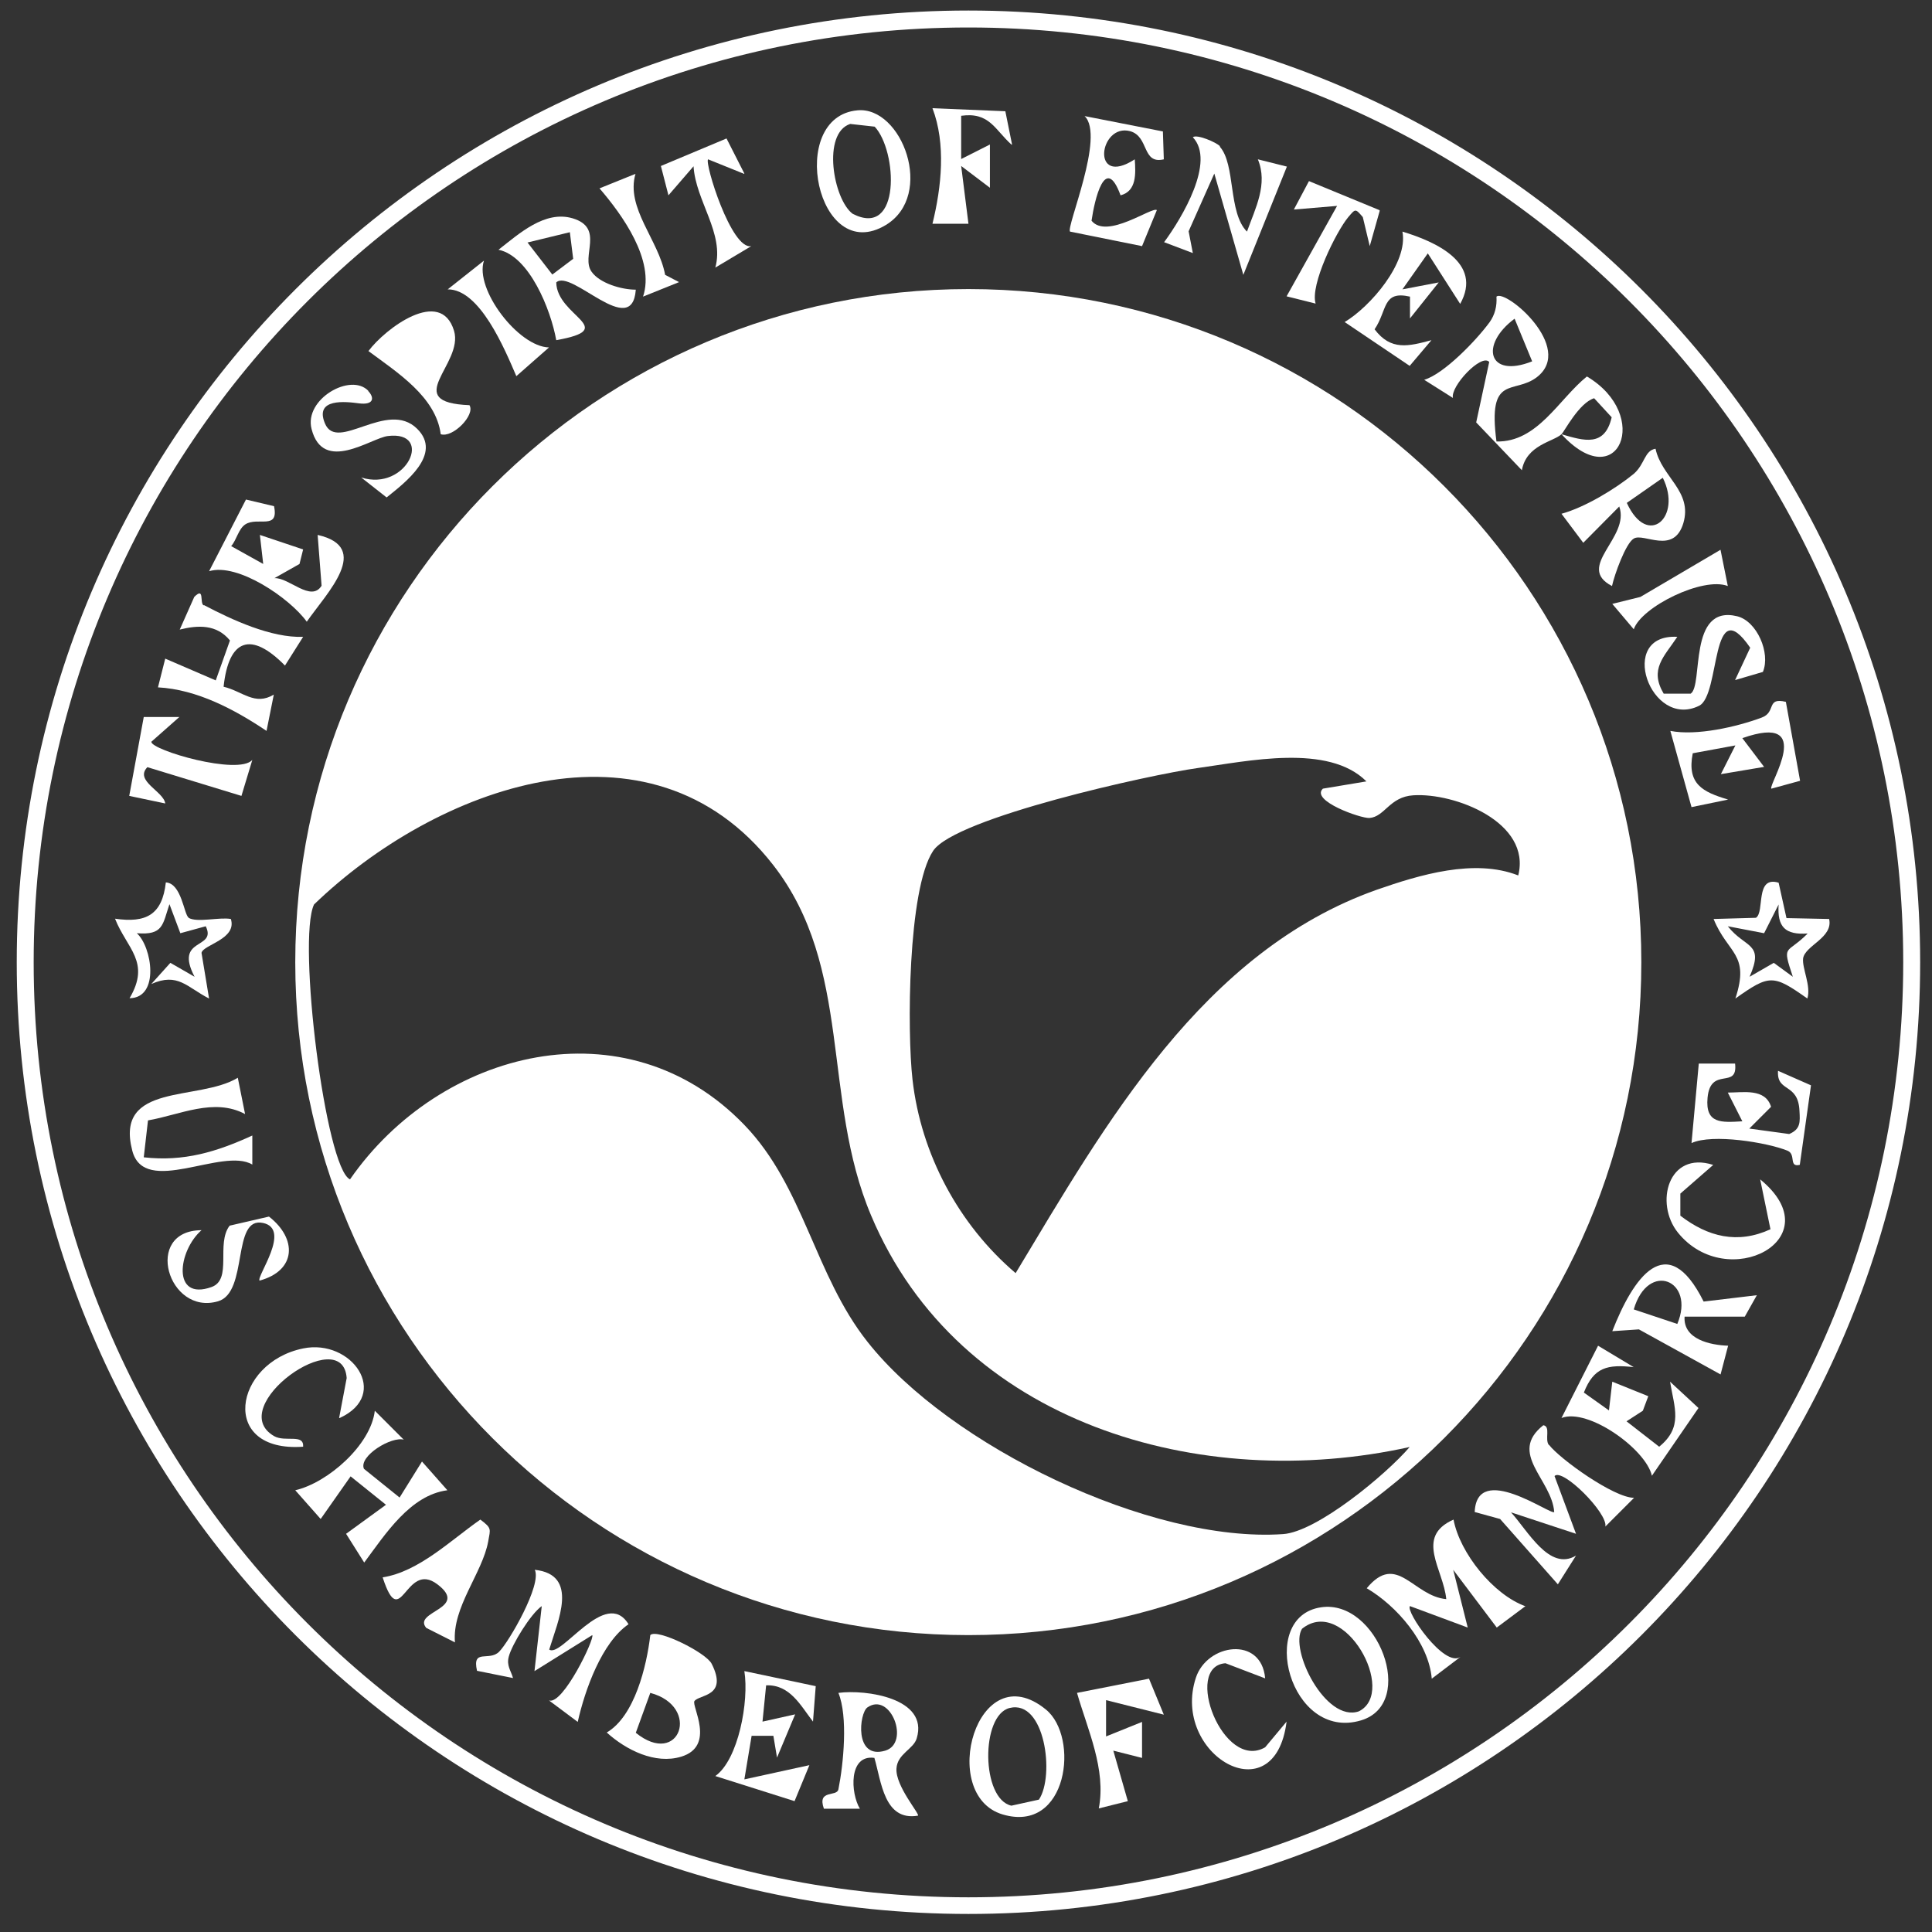 <?xml version="1.0" encoding="UTF-8"?> <svg xmlns="http://www.w3.org/2000/svg" width="93" height="93" viewBox="0 0 93 93" fill="none"><rect x="0" y="0" width="93" height="93" fill="#333333" stroke="none"/><g clip-path="url(#clip0_275_68)"><path d="M46.618 0.507C21.317 0.507 0.806 21.019 0.806 46.319C0.806 71.62 21.317 92.131 46.618 92.131C71.918 92.131 92.43 71.62 92.43 46.319C92.43 21.019 71.918 0.507 46.618 0.507ZM46.618 91.33C21.768 91.33 1.621 71.168 1.621 46.319C1.621 21.47 21.768 1.323 46.618 1.323C71.467 1.323 91.615 21.47 91.615 46.319C91.615 71.168 71.467 91.33 46.618 91.33Z" fill="white"></path><path d="M34.259 80.092C33.997 79.554 31.624 78.374 31.303 78.709C31.129 80.209 30.547 82.611 29.207 83.397C30.139 84.241 31.536 84.94 32.788 84.561C34.477 84.052 33.269 82.101 33.429 81.883C33.662 81.562 35.059 81.679 34.259 80.092ZM30.605 83.411L31.303 81.49C33.764 82.145 32.716 85.115 30.605 83.411Z" fill="white"></path><path d="M73.432 77.312L72.049 78.345L69.953 75.565L70.652 78.345L67.871 77.312C67.639 77.545 69.516 80.296 70.303 79.757L68.92 80.806C68.774 79.073 67.231 77.297 65.79 76.453C67.246 74.692 68.017 76.831 69.618 76.977C69.487 75.55 68.09 73.978 69.968 73.148C70.273 74.764 71.889 76.773 73.447 77.326L73.432 77.312Z" fill="white"></path><path d="M26.427 79.394C26.995 79.874 29.149 76.38 30.255 78.185C28.974 79.059 28.159 81.33 27.81 82.887L26.427 81.854C27.096 82.087 28.64 78.869 28.509 78.709L25.728 80.442L26.078 77.312C25.539 77.69 24.636 79.175 24.491 79.743C24.374 80.18 24.593 80.412 24.695 80.776L22.962 80.427C22.715 79.335 23.544 79.99 24.025 79.51C24.505 79.03 26.092 76.278 25.743 75.565C27.897 75.798 26.849 78.04 26.441 79.394H26.427Z" fill="white"></path><path d="M74.568 69.553C75.077 70.222 77.683 72.1 78.659 72.1L77.276 73.483C77.407 72.843 75.208 70.644 74.83 71.052L75.864 73.832L72.734 72.799C73.549 73.687 74.582 75.652 75.864 74.881L74.99 76.264L72.21 73.119L70.987 72.784C71.089 70.339 74.67 72.959 74.815 72.784C74.699 71.212 72.574 69.96 74.291 68.606C74.655 68.665 74.35 69.276 74.553 69.553H74.568Z" fill="white"></path><path d="M9.817 29.127C11.171 29.84 13.063 30.714 14.592 30.655L13.718 32.038C12.088 30.379 11.011 30.743 10.763 33.057C11.68 33.276 12.263 33.989 13.18 33.436L12.83 35.183C11.287 34.149 9.482 33.188 7.604 33.087L7.954 31.704L10.385 32.752L11.069 30.83C10.428 30.044 9.526 30.088 8.652 30.306L9.351 28.734C9.861 28.224 9.599 29.025 9.802 29.142L9.817 29.127Z" fill="white"></path><path d="M22.598 19.505C22.89 19.971 21.798 21.091 21.215 20.902C20.983 19.097 19.105 17.918 17.736 16.899C18.537 15.822 21.215 13.798 21.856 15.924C22.336 17.539 19.236 19.374 22.613 19.505H22.598Z" fill="white"></path><path d="M44.129 83.673C44.711 81.737 41.668 81.315 40.358 81.49C40.824 82.625 40.606 84.896 40.358 86.133C40.285 86.512 39.325 86.119 39.66 87.065H41.392C40.941 86.323 40.839 84.445 42.09 84.619C42.425 85.755 42.556 87.676 44.187 87.4C44.289 87.327 43.095 85.973 43.153 85.129C43.197 84.415 43.983 84.197 44.129 83.673ZM42.615 84.27C41.101 84.721 41.363 82.45 41.756 82.188C42.877 81.417 43.823 83.906 42.615 84.27Z" fill="white"></path><path d="M28.48 13.085C27.941 12.342 29.12 10.974 27.562 10.508C26.223 10.115 24.986 11.251 23.996 12.022C25.481 12.328 26.514 14.904 26.776 16.375C29.862 15.822 26.805 15.239 26.776 13.594C27.504 12.925 30.43 16.375 30.605 13.944C29.921 13.944 28.872 13.638 28.48 13.085ZM26.587 13.216L25.393 11.673L27.431 11.178L27.591 12.459L26.587 13.216Z" fill="white"></path><path d="M79.692 21.601C79.153 21.688 79.183 22.343 78.644 22.809C77.756 23.537 76.286 24.425 75.165 24.731L76.213 26.128L77.945 24.381C78.484 25.881 75.805 27.278 77.596 28.21C77.712 27.672 78.251 26.157 78.644 25.925C79.124 25.633 80.566 26.725 81.031 25.182C81.483 23.639 79.983 22.97 79.692 21.601ZM78.309 24.207L80.041 22.999C80.988 24.891 79.314 26.405 78.309 24.207Z" fill="white"></path><path d="M76.388 18.122C75.034 19.214 74.015 21.295 72.035 21.252C71.598 17.962 72.879 19.01 73.986 18.151C75.82 16.724 72.457 13.886 72.035 14.279C72.064 14.73 71.962 15.152 71.7 15.516C71.059 16.39 69.502 18.005 68.556 18.282L69.939 19.155C69.808 18.602 71.307 17.001 71.686 17.423L71.059 20.334L73.258 22.635C73.476 21.412 74.772 21.266 75.165 20.902C75.296 20.786 76.009 19.388 76.737 19.17L77.581 20.087C77.246 21.528 76.257 21.223 75.165 20.902C77.901 23.887 79.532 19.985 76.388 18.122ZM72.908 15.341L73.753 17.394C71.627 18.238 71.22 16.593 72.908 15.341Z" fill="white"></path><path d="M19.454 69.305C18.857 69.116 17.256 70.091 17.518 70.703L19.235 72.086L20.313 70.353L21.536 71.736C19.745 71.969 18.551 73.847 17.532 75.216L16.659 73.832L18.58 72.435L16.877 71.067L15.436 73.119L14.213 71.736C15.785 71.372 17.853 69.553 18.042 67.908L19.425 69.291L19.454 69.305Z" fill="white"></path><path d="M39.266 81.169L39.135 82.873C38.538 82.101 38.029 81.082 36.879 81.126L36.704 82.873L38.276 82.523L37.403 84.605L37.228 83.557H36.18L35.831 85.653L38.961 84.969L38.247 86.701L34.433 85.493C35.54 84.707 36.064 81.897 35.831 80.441L39.281 81.169H39.266Z" fill="white"></path><path d="M84.569 62.347L82.007 62.653C80.231 59.086 78.6 61.546 77.61 64.079L78.891 63.992L82.822 66.161L83.186 64.778C82.327 64.749 81.017 64.472 81.09 63.38H83.987L84.569 62.347ZM80.74 63.73L78.644 63.031C79.328 60.673 81.628 61.619 80.74 63.73Z" fill="white"></path><path d="M83.521 51.196C83.666 52.477 82.341 51.298 82.196 52.841C82.079 54.107 82.866 54.035 83.87 53.976L83.171 52.593C83.914 52.593 84.976 52.375 85.253 53.278L84.205 54.326L86.126 54.588C86.68 54.355 86.65 54.005 86.621 53.481C86.563 52.098 85.515 52.608 85.588 51.545L87.175 52.244L86.636 56.072C86.083 56.203 86.476 55.563 86.039 55.388C85.064 54.995 82.429 54.559 81.424 55.024L81.774 51.196H83.506H83.521Z" fill="white"></path><path d="M78.659 65.811C77.377 65.666 76.722 65.811 76.242 67.034L77.45 67.893L77.61 66.51L79.343 67.209L79.081 67.908L78.295 68.417L79.867 69.64C81.031 68.694 80.595 67.762 80.391 66.51L81.759 67.777L79.517 71.037C79.226 69.756 76.446 67.762 75.165 68.257L76.926 64.778L78.644 65.811H78.659Z" fill="white"></path><path d="M85.966 33.785L86.65 37.585L85.267 37.964C85.093 37.803 87.466 34.266 83.87 35.532L84.918 36.915L82.837 37.265L83.535 35.882L81.483 36.26C81.192 37.745 81.963 38.124 83.186 38.488L81.424 38.852L80.405 35.183C81.657 35.431 83.593 34.994 84.802 34.542C85.515 34.281 85.005 33.553 85.966 33.785Z" fill="white"></path><path d="M58.715 7.058C59.487 7.917 59.108 10.232 60.025 11.149C60.433 10.013 61.044 8.863 60.549 7.669L61.947 8.019L59.85 13.23L58.453 8.354L57.216 11.134L57.419 12.182L56.036 11.658C56.895 10.494 58.526 7.771 57.419 6.607C57.594 6.447 58.54 6.84 58.73 7.043L58.715 7.058Z" fill="white"></path><path d="M55.978 6.33L56.022 7.67C54.959 7.917 55.323 6.578 54.406 6.316C52.907 5.908 52.484 9.053 54.624 7.67C54.668 8.339 54.726 9.198 53.94 9.402C53.198 7.378 52.688 9.62 52.543 10.625C53.285 11.542 55.469 9.926 55.687 10.115L54.974 11.848L51.509 11.149C51.305 10.945 53.212 6.534 52.208 5.588L55.993 6.33H55.978Z" fill="white"></path><path d="M70.288 14.628L68.73 12.197L67.508 13.929L69.254 13.595L67.872 15.327V14.279C66.532 13.973 66.794 14.934 66.168 15.851C66.954 16.899 67.813 16.666 68.905 16.375L67.857 17.612L64.727 15.502C65.95 14.774 67.799 12.648 67.508 11.149C69.094 11.629 71.394 12.648 70.288 14.628Z" fill="white"></path><path d="M13.194 24.381C13.427 25.531 12.408 24.862 11.811 25.24C11.476 25.458 11.389 25.997 11.127 26.288L12.67 27.147L12.51 25.75L14.592 26.448L14.417 27.147L13.209 27.831C13.908 27.788 14.97 29.01 15.48 28.195L15.29 25.75C17.925 26.346 15.742 28.53 14.767 29.927C13.951 28.792 11.433 27.074 10.065 27.497L11.84 24.046L13.194 24.367V24.381Z" fill="white"></path><path d="M21.9 79.059L20.517 78.36C19.847 77.559 22.613 77.443 21.055 76.264C19.498 75.085 19.308 78.666 18.42 75.929C20.167 75.652 21.681 74.153 23.122 73.148C23.69 73.571 23.603 73.6 23.501 74.197C23.224 75.725 21.754 77.37 21.9 79.059Z" fill="white"></path><path d="M63.592 77.37C60.506 77.821 62.092 83.834 65.513 82.814C68.236 81.999 66.299 76.963 63.592 77.37ZM65.411 82.378C63.81 82.931 62.049 79.394 62.675 78.404C64.698 76.773 67.289 81.446 65.411 82.378Z" fill="white"></path><path d="M88.048 44.237L85.995 44.194L85.617 42.49C84.467 42.141 84.962 43.903 84.525 44.179L82.487 44.237C83.171 45.926 84.249 45.897 83.535 48.066C85.18 46.901 85.355 46.901 87 48.066C87.189 47.455 86.738 46.61 86.796 46.13C86.898 45.504 88.252 45.14 88.048 44.237ZM86.301 47.018L85.384 46.348L84.219 47.018C84.947 45.358 84.016 45.664 83.171 44.587L84.918 44.922L85.617 43.539C85.544 44.63 85.937 45.009 87.014 44.936C85.995 45.97 85.763 45.402 86.301 47.018Z" fill="white"></path><path d="M41.275 5.311C37.854 5.617 39.325 12.837 42.644 10.829C45.017 9.387 43.415 5.107 41.275 5.311ZM41.042 10.29C40.111 9.591 39.558 6.418 40.926 5.966L42.105 6.097C43.197 7.262 43.386 11.498 41.042 10.29Z" fill="white"></path><path d="M9.075 44.179C9.482 44.427 10.559 44.136 11.113 44.237C11.418 45.213 9.773 45.475 9.7 45.868L10.064 48.066C8.987 47.513 8.565 46.8 7.284 47.367L8.201 46.348L9.366 47.018C8.361 45.096 10.457 45.722 9.904 44.587L8.681 44.922L8.157 43.524C7.823 44.514 7.866 45.024 6.585 44.922C7.313 45.562 7.706 48.037 6.236 48.051C7.269 46.305 6.105 45.664 5.537 44.223C7.037 44.441 7.808 44.034 7.983 42.476C8.74 42.52 8.856 44.019 9.075 44.165V44.179Z" fill="white"></path><path d="M50.345 82.29C47.026 79.582 45.133 86.41 48.263 87.341C51.407 88.273 51.975 83.615 50.345 82.29ZM50.01 86.628L48.685 86.919C47.229 86.599 47.2 82.567 48.598 82.217C50.301 81.795 50.781 85.478 50.01 86.628Z" fill="white"></path><path d="M48.7 6.971C47.884 6.243 47.637 5.384 46.268 5.573V7.655L47.651 6.956V9.038L46.268 7.99L46.618 10.77H44.886C45.322 8.994 45.541 6.927 44.886 5.209L48.394 5.355L48.714 6.942L48.7 6.971Z" fill="white"></path><path d="M11.797 53.627C10.297 52.826 8.652 53.67 7.124 53.932L6.92 55.709C8.856 55.927 10.428 55.446 12.146 54.66V56.058C10.705 55.199 6.949 57.63 6.367 55.388C5.508 52.084 9.555 53.03 11.447 51.88L11.797 53.627Z" fill="white"></path><path d="M55.309 80.806L56.022 82.538L53.242 81.839V83.586L54.974 82.887V84.62L53.591 84.27L54.29 86.701L52.892 87.051C53.256 85.173 52.353 83.266 51.844 81.49L55.309 80.806Z" fill="white"></path><path d="M17.722 18.82C18.042 19.155 17.984 19.505 17.285 19.417C16.644 19.33 15.13 19.155 15.64 20.378C16.222 21.805 18.639 19.213 20.08 20.64C21.317 21.863 19.498 23.231 18.61 23.945L17.387 22.984C19.585 23.683 20.91 20.713 18.668 20.989C17.853 21.091 15.553 22.809 14.999 20.655C14.621 19.213 16.892 17.918 17.736 18.82H17.722Z" fill="white"></path><path d="M82.472 56.072L80.886 57.456V58.518C82.21 59.537 83.637 59.901 85.224 59.173L84.729 56.771C88.237 59.639 83.142 62.274 80.769 59.333C79.634 57.921 80.303 55.388 82.458 56.072H82.472Z" fill="white"></path><path d="M84.86 32.344L83.521 32.737L84.249 31.179C82.327 28.384 82.837 33.465 81.788 33.974C79.445 35.124 77.814 30.495 80.74 30.655C80.1 31.616 79.386 32.213 80.085 33.392H81.381C82.007 32.999 81.235 29.083 83.623 29.665C84.569 29.898 85.239 31.427 84.86 32.344Z" fill="white"></path><path d="M12.496 61.648C12.321 61.459 14.053 59.159 12.656 58.868C11.142 58.547 11.972 62.201 10.501 62.638C8.085 63.351 6.876 59.232 9.701 59.217C8.565 60.207 8.259 62.638 10.181 61.954C11.2 61.59 10.385 59.872 11.054 58.999L12.947 58.562C14.315 59.625 14.272 61.168 12.481 61.648H12.496Z" fill="white"></path><path d="M8.667 34.484L7.284 35.707C7.284 36.114 11.476 37.337 12.146 36.58L11.622 38.312L7.095 36.929C6.454 37.585 7.881 38.094 7.954 38.676L6.221 38.312L6.92 34.513H8.638L8.667 34.484Z" fill="white"></path><path d="M16.324 68.257L16.688 66.335C16.499 63.642 10.763 67.718 13.194 69.13C13.733 69.436 14.636 68.999 14.592 69.64C10.53 69.931 11.244 65.593 14.592 64.909C16.921 64.428 18.828 67.121 16.353 68.257H16.324Z" fill="white"></path><path d="M60.899 80.791L58.992 80.063C56.939 80.209 58.875 85.275 60.899 84.11L61.932 82.873C61.364 87.4 56.357 84.445 57.565 80.762C58.104 79.117 60.709 78.739 60.899 80.776V80.791Z" fill="white"></path><path d="M35.816 8.368L34.084 7.669C33.909 7.844 35.205 12.051 36.166 11.847L34.433 12.881C34.885 11.236 33.487 9.678 33.385 8.004L32.177 9.402L31.813 7.99L34.972 6.665L35.831 8.354L35.816 8.368Z" fill="white"></path><path d="M66.416 10.144L65.935 11.848L65.601 10.45C65.237 10.028 65.251 10.043 64.902 10.45C64.32 11.149 63.053 13.711 63.33 14.614L61.932 14.264L64.363 9.911L62.282 10.086L63.009 8.718L66.401 10.115L66.416 10.144Z" fill="white"></path><path d="M23.297 12.546C22.831 13.915 24.957 16.695 26.427 16.724L24.855 18.107C24.287 16.783 23.093 13.915 21.55 13.929L23.297 12.546Z" fill="white"></path><path d="M82.822 26.477L83.171 28.21C81.978 27.744 79.008 29.214 78.644 30.291L77.61 29.069L78.964 28.734L82.822 26.463V26.477Z" fill="white"></path><path d="M32.017 13.23L32.687 13.58L30.954 14.278C31.537 12.532 29.95 10.333 28.858 9.067L30.59 8.368C30.11 10.013 31.711 11.556 32.017 13.23Z" fill="white"></path><path d="M46.618 13.915C28.727 13.915 14.213 28.414 14.213 46.319C14.213 64.225 28.727 78.709 46.618 78.709C64.509 78.709 79.008 64.21 79.008 46.319C79.008 28.428 64.509 13.915 46.618 13.915ZM61.757 73.847C55.381 74.284 45.701 69.596 41.756 64.588C39.208 61.371 38.699 57.121 35.831 54.151C30.139 48.241 21.186 50.512 16.848 56.771C15.669 56.233 14.301 45.256 15.116 43.539C20.939 37.919 31.274 34.018 37.214 41.632C41.072 46.581 39.543 52.855 41.93 58.504C46.152 68.548 57.812 71.882 67.857 69.654C66.722 70.979 63.388 73.745 61.757 73.847ZM66.285 42.825C57.885 45.795 53.212 54.107 48.889 61.284C46.152 58.955 44.332 55.563 43.925 51.967C43.663 49.682 43.692 42.811 44.915 40.962C45.963 39.361 55.425 37.279 57.638 36.973C60.069 36.639 63.941 35.78 65.775 37.614L63.679 37.963C63.068 38.545 65.513 39.404 65.921 39.375C66.663 39.317 66.882 38.356 68.032 38.283C70.026 38.153 73.724 39.579 73.083 42.141C70.972 41.311 68.337 42.112 66.285 42.825Z" fill="white"></path></g><defs><clipPath id="clip0_275_68"><rect x="0.806" y="0.507" width="91.624" height="91.624" rx="10" fill="white"></rect></clipPath></defs></svg> 
